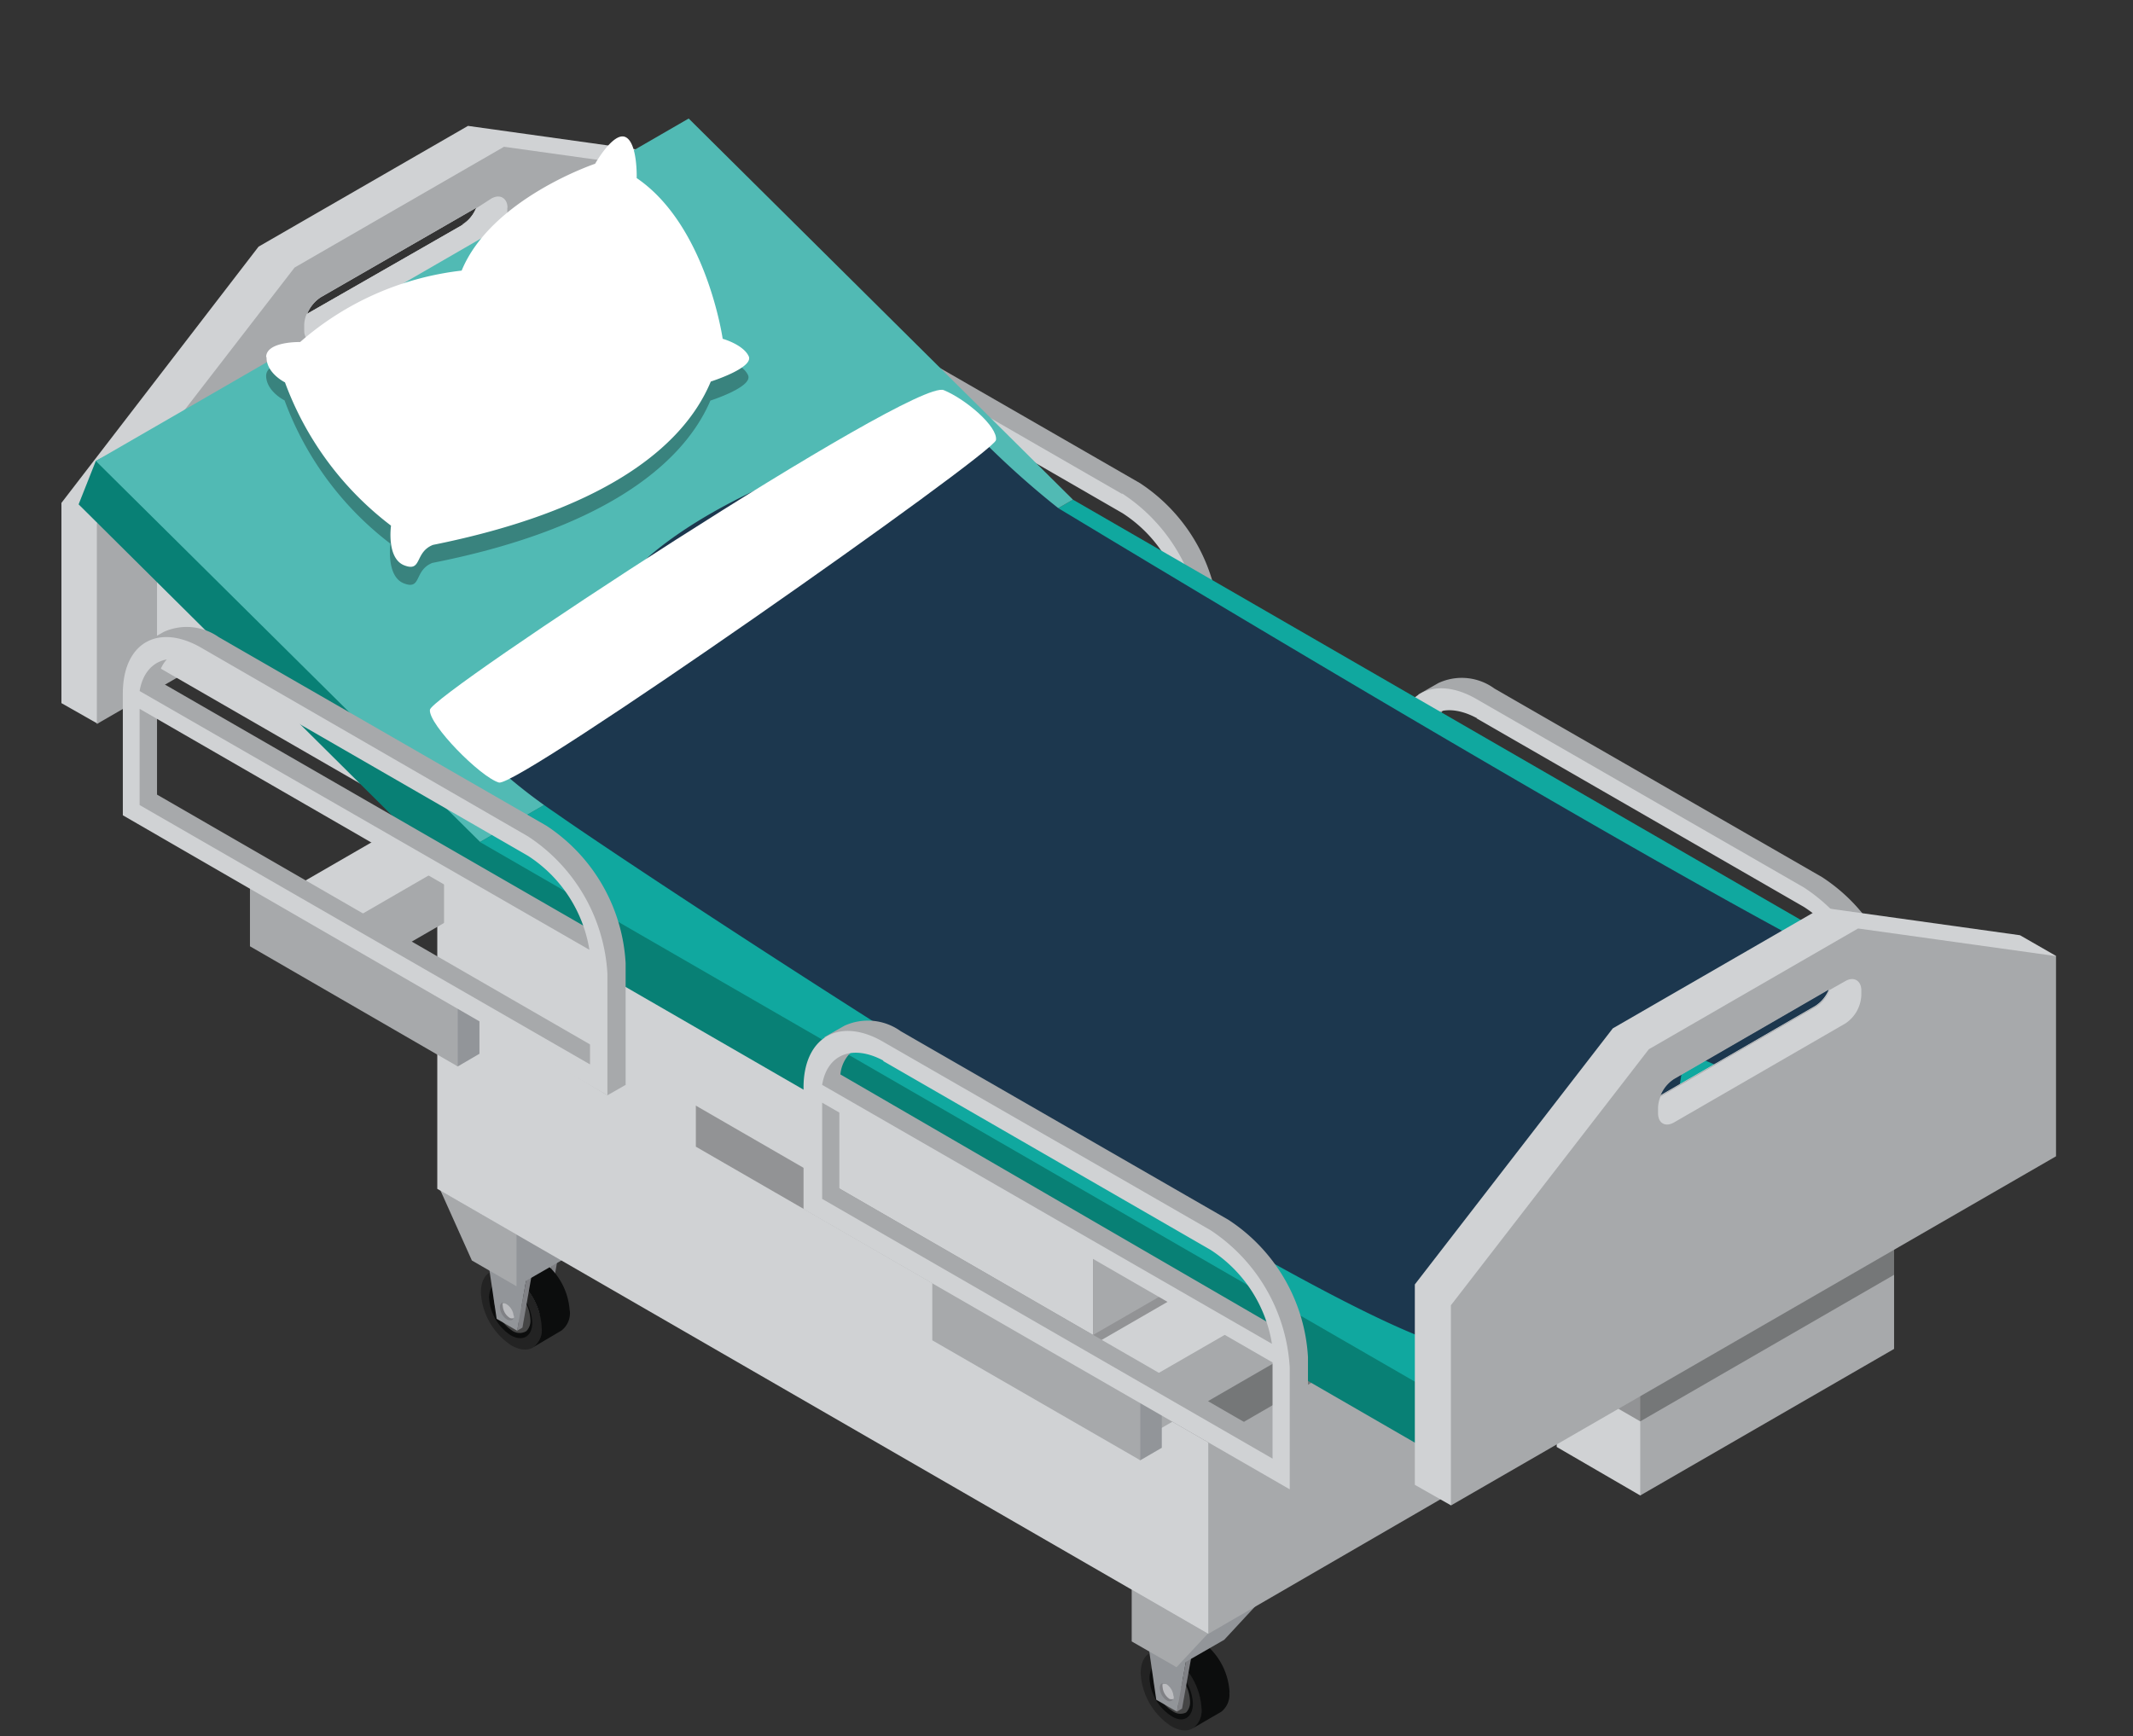 <svg id="Calque_1" data-name="Calque 1" xmlns="http://www.w3.org/2000/svg" xmlns:xlink="http://www.w3.org/1999/xlink" viewBox="0 0 104.19 84.81"><rect x="0" y="0" width="104.19" height="84.81" fill="#333333" stroke="none"/><defs><style>.cls-1{fill:none;}.cls-2{clip-path:url(#clip-path);}.cls-3,.cls-6{fill:#74bce4;}.cls-10,.cls-11,.cls-12,.cls-13,.cls-14,.cls-15,.cls-16,.cls-17,.cls-18,.cls-19,.cls-20,.cls-21,.cls-22,.cls-23,.cls-24,.cls-26,.cls-27,.cls-28,.cls-29,.cls-3,.cls-30,.cls-31,.cls-32,.cls-33,.cls-34,.cls-35,.cls-36,.cls-37,.cls-38,.cls-39,.cls-4,.cls-40,.cls-41,.cls-42,.cls-43,.cls-44,.cls-45,.cls-46,.cls-47,.cls-48,.cls-49,.cls-5,.cls-50,.cls-52,.cls-53,.cls-54,.cls-55,.cls-56,.cls-7,.cls-8,.cls-9{fill-rule:evenodd;}.cls-4{fill:#6ba8d1;}.cls-5{fill:#a4dbf8;}.cls-7{fill:#84bae0;}.cls-8{fill:#e77366;}.cls-9{fill:#e94836;}.cls-10{fill:#f18b80;}.cls-11{fill:#ee7164;}.cls-12{fill:#eb594a;}.cls-13{fill:#74c9e2;}.cls-14{fill:#e94b39;}.cls-15{fill:#ecbb49;}.cls-16{fill:#96d5ee;}.cls-17{fill:#ec6759;}.cls-18{fill:#c03a2b;}.cls-19{fill:#de5849;}.cls-20{fill:#ec6354;}.cls-21{fill:#f5a89e;}.cls-22{fill:#77cae3;}.cls-23{fill:#81cee8;}.cls-24{fill:#b2e0f9;}.cls-25{clip-path:url(#clip-path-2);}.cls-26{fill:#687576;}.cls-27{fill:#cdcccc;}.cls-28{fill:#30383b;}.cls-29{fill:#4f5b5f;}.cls-30{fill:#bdbdbc;}.cls-31{fill:#e7eaeb;}.cls-32{fill:#efb11f;}.cls-33{fill:#fecb0d;}.cls-34{fill:#9d9d9c;}.cls-35{fill:#e52620;}.cls-36{fill:#ac4133;}.cls-37{fill:#4887c7;}.cls-38{fill:#2e7db4;}.cls-39{fill:#c6cdd1;}.cls-40{fill:#2b658d;}.cls-41{fill:#1e8b4b;}.cls-42{fill:#e84c3d;}.cls-43{fill:#b9c1c7;}.cls-44{fill:#35495c;}.cls-45{fill:#425b74;}.cls-46{fill:#2d3e50;}.cls-47{fill:#ebebeb;}.cls-48{fill:#3e576f;}.cls-49{fill:#1e9c52;}.cls-50{fill:#3eaf6b;}.cls-51{clip-path:url(#clip-path-3);}.cls-52,.cls-78{fill:#fff;}.cls-53{fill:#2b81ba;}.cls-54{fill:#5298c7;}.cls-55{fill:#63b0e3;}.cls-56{fill:#43586f;}.cls-57{clip-path:url(#clip-path-4);}.cls-58{fill:#232323;}.cls-59{fill:#0c0d0d;}.cls-60{fill:#0e0f0f;}.cls-61{fill:#454545;}.cls-62{fill:#3b3b3b;}.cls-63{fill:#787979;}.cls-64{fill:#808185;}.cls-65{fill:#929599;}.cls-66{fill:#bcbdc0;}.cls-67{fill:#a7a9ab;}.cls-68{fill:#d0d2d4;}.cls-69{opacity:0.3;}.cls-70{clip-path:url(#clip-path-5);}.cls-71{clip-path:url(#clip-path-6);}.cls-72{clip-path:url(#clip-path-7);}.cls-73{clip-path:url(#clip-path-8);}.cls-74{fill:#088075;}.cls-75{fill:#10a89f;}.cls-76{fill:#51bab4;}.cls-77{clip-path:url(#clip-path-9);}.cls-79{fill:#1c374e;}</style><clipPath id="clip-path"><rect class="cls-1" x="94.06" y="-70.23" width="36.89" height="45.59"/></clipPath><clipPath id="clip-path-2"><rect class="cls-1" x="45.75" y="-69.53" width="48.19" height="40.16"/></clipPath><clipPath id="clip-path-3"><rect class="cls-1" x="186.89" y="-69.74" width="46.11" height="46.11"/></clipPath><clipPath id="clip-path-4"><rect class="cls-1" x="2.96" y="5.79" width="97.46" height="79.01"/></clipPath><clipPath id="clip-path-5"><rect class="cls-1" x="33.99" y="25.09" width="41.75" height="45.38"/></clipPath><clipPath id="clip-path-6"><rect class="cls-1" x="33.99" y="25.09" width="41.76" height="45.38"/></clipPath><clipPath id="clip-path-7"><rect class="cls-1" x="76.04" y="56.29" width="16.48" height="13.15"/></clipPath><clipPath id="clip-path-8"><rect class="cls-1" x="76.04" y="56.29" width="16.48" height="13.15"/></clipPath><clipPath id="clip-path-9"><rect class="cls-1" x="12.99" y="7.61" width="23.57" height="21"/></clipPath></defs><title>picto-lit</title><g class="cls-2"><path class="cls-3" d="M37.21,28.34h9.43l4.5,4.87c2.22,2.39,1.73,5.34-1.71,7.32a16.57,16.57,0,0,1-15,0c-3.43-2-4-4.9-1.78-7.29Z"/><path class="cls-3" d="M34.44,33.35a16.54,16.54,0,0,1,15,0c4.15,2.39,4.15,6.26,0,8.65a16.57,16.57,0,0,1-15,0c-4.14-2.39-4.13-6.26,0-8.65"/><path class="cls-4" d="M34.44,40.54a16.57,16.57,0,0,0,15,0c4.14-2.39,4.14-6.26,0-8.65a16.57,16.57,0,0,0-15,0c-4.14,2.39-4.14,6.26,0,8.65m.9-.51c-3.65-2.11-3.65-5.52,0-7.62a14.53,14.53,0,0,1,13.19,0c3.65,2.1,3.64,5.51,0,7.62a14.6,14.6,0,0,1-13.19,0"/><path class="cls-5" d="M50.52,39.81v1.45a6.49,6.49,0,0,1-1.09.74,14.36,14.36,0,0,1-3.06,1.23V41.77a14,14,0,0,0,3.05-1.23,7,7,0,0,0,1.1-.73"/><rect class="cls-6" x="31.34" y="36.22" width="21.17" height="12.26"/><path class="cls-3" d="M34.44,43.76a16.54,16.54,0,0,1,15,0c4.14,2.39,4.15,6.27,0,8.65a16.57,16.57,0,0,1-15,0c-4.14-2.39-4.13-6.26,0-8.65"/><path class="cls-5" d="M46.37,42.53a12.64,12.64,0,0,1,3.06,1.23,9,9,0,0,1,1.09.74v7.18a9,9,0,0,1-1.09.73,12.25,12.25,0,0,1-3.06,1.23Z"/><path class="cls-4" d="M34.44,41.94a16.57,16.57,0,0,1,15,0c4.13,2.38,4.14,6.26,0,8.65a16.57,16.57,0,0,1-15,0c-4.14-2.39-4.14-6.27,0-8.65m.9.51c-3.65,2.11-3.65,5.52,0,7.62a14.6,14.6,0,0,0,13.19,0c3.65-2.1,3.64-5.51,0-7.62a14.6,14.6,0,0,0-13.19,0"/><path class="cls-7" d="M48.63,41.52a8.41,8.41,0,0,1,.79.42,9.54,9.54,0,0,1,1.1.73v1.48a6.56,6.56,0,0,0-2-1.7,11.08,11.08,0,0,0-2.16-.93Zm1.89,8.33a9,9,0,0,1-1.09.74,12.4,12.4,0,0,1-3.06,1.23V51a10.27,10.27,0,0,0,2.16-.93,6.41,6.41,0,0,0,2-1.69Z"/><path class="cls-8" d="M32.62,46.26H51.23V38.67c-.18,1.22-.07,1.83-2.7,3.35S38,43.55,35.34,42s-2.58-2.21-2.72-3.48Z"/><path class="cls-9" d="M35.34,42.45a14.6,14.6,0,0,1,13.19,0c3.64,2.11,3.65,5.52,0,7.62a14.6,14.6,0,0,1-13.19,0c-3.65-2.1-3.65-5.51,0-7.62"/><path class="cls-10" d="M50.52,40.32v5.94H46.37V43A10.67,10.67,0,0,0,48.53,42a6.81,6.81,0,0,0,2-1.7"/><path class="cls-11" d="M46.37,41.52a11.08,11.08,0,0,1,2.16.93,6.56,6.56,0,0,1,2,1.7v4.23a6.41,6.41,0,0,1-2,1.69,10.27,10.27,0,0,1-2.16.93Z"/><path class="cls-12" d="M35.34,35.06a14.6,14.6,0,0,1,13.19,0c3.64,2.1,3.65,5.52,0,7.62a14.6,14.6,0,0,1-13.19,0c-3.65-2.1-3.65-5.52,0-7.62"/><path class="cls-3" d="M37.19,15.09h9.46V28c0,.7,0,1.13-1.39,1.93a9.6,9.6,0,0,1-6.68,0C37.2,29.13,37.2,28.7,37.2,28h0Z"/><path class="cls-13" d="M35.23,31.48a17,17,0,0,1,13.36,0l1.77,2.44v0a6.62,6.62,0,0,0-1.84-1.51,14.53,14.53,0,0,0-13.19,0A6.5,6.5,0,0,0,33.44,34Zm15.46,2.88h0l0,0h0Zm.11,3.53,0,.09,0-.09M33.18,34.35Z"/><path class="cls-13" d="M51.25,39.13c2.18-2.32,1.57-5.28-1.82-7.24a16.57,16.57,0,0,0-15,0c-3.4,2-4,4.92-1.82,7.24a3.29,3.29,0,0,1,.27-1.59c-.78-1.78,0-3.74,2.45-5.13a14.53,14.53,0,0,1,13.19,0c2.41,1.39,3.23,3.35,2.45,5.13a3.17,3.17,0,0,1,.27,1.59"/><path class="cls-13" d="M38.6,30.27a7.36,7.36,0,0,0,6.67,0c1.84-1.06,1.84-2.78,0-3.84a7.33,7.33,0,0,0-6.67,0c-1.84,1.06-1.84,2.78,0,3.84m.68-.39c-1.47-.85-1.47-2.21,0-3.06a5.85,5.85,0,0,1,5.31,0c1.47.84,1.47,2.21,0,3.06a5.85,5.85,0,0,1-5.31,0"/><path class="cls-5" d="M45.87,29.84a4.73,4.73,0,0,1-.61.39,4.28,4.28,0,0,1-1.3.43V18.79a6.15,6.15,0,0,0,1.67-.63l.24-.15Z"/><path class="cls-14" d="M32.89,37.63a5.63,5.63,0,0,0,2.45,2.48,14.25,14.25,0,0,0,8.38,1.48l.22,0h0l.22,0h0l.21,0h0l.21,0h0l.21,0h0l.21,0h0l.21,0a11.5,11.5,0,0,0,3.3-1.23A5.6,5.6,0,0,0,51,37.63a3.16,3.16,0,0,1,.27,1.59,8,8,0,0,1-1.82,1.41,16.63,16.63,0,0,1-15,0,8,8,0,0,1-1.82-1.41,3.16,3.16,0,0,1,.27-1.59"/><path class="cls-11" d="M50.52,39.81V41a6.54,6.54,0,0,1-2,1.69,10.27,10.27,0,0,1-2.16.93V41.77a12.4,12.4,0,0,0,3.06-1.23,10.33,10.33,0,0,0,1.09-.73"/><path class="cls-5" d="M48.23,34.89l-2.36-5.05a5.56,5.56,0,0,1-.61.39,4.28,4.28,0,0,1-1.3.43h0l.66,3a12.55,12.55,0,0,1,3.61,1.18"/><path class="cls-15" d="M32.86,37.63l0-.08,0,.08"/><path class="cls-15" d="M32.8,37.76a.36.36,0,0,0,0-.09.36.36,0,0,1,0,.09"/><path class="cls-15" d="M51,37.67l0,.09,0-.09"/><path class="cls-11" d="M50.09,38.93l-1.86-4a12.22,12.22,0,0,0-3.62-1.18l1.61,7.38a10.61,10.61,0,0,0,2.33-1,6.84,6.84,0,0,0,1.54-1.17"/><path class="cls-16" d="M46.68,31.58l-.44-1c-.41-.1-.82-.19-1.23-.26a5.26,5.26,0,0,1-1,.3L44,31a13.39,13.39,0,0,1,2.66.61"/><path class="cls-16" d="M45.87,29.85h0v-3a3.52,3.52,0,0,0-.6-.42A5.64,5.64,0,0,0,44,25.89v.63a4.55,4.55,0,0,1,.63.3c1.47.84,1.47,2.21,0,3.06a4.55,4.55,0,0,1-.63.3v.48a4.28,4.28,0,0,0,1.3-.43,5.75,5.75,0,0,0,.61-.38"/><path class="cls-17" d="M50.53,39.89h0l-.44-1a6.84,6.84,0,0,1-1.54,1.17,10.61,10.61,0,0,1-2.33,1l.17.76a12.56,12.56,0,0,0,3.06-1.23,10.16,10.16,0,0,0,1.08-.73"/><path class="cls-18" d="M44.83,44.91a.68.68,0,1,0-.68-.68.68.68,0,0,0,.68.68"/><path class="cls-9" d="M44.9,44.78a.59.59,0,1,0,0-1.17.59.59,0,0,0,0,1.17"/><path class="cls-10" d="M45.35,43.88c-.16-.2-.39-.14-.39.11a.27.27,0,0,0,.26.27c.24,0,.24-.24.13-.38"/><path class="cls-18" d="M42.53,39.69a.92.92,0,1,0-.91-.92.92.92,0,0,0,.91.92"/><path class="cls-9" d="M42.64,39.51a.79.79,0,0,0,0-1.58.79.79,0,0,0,0,1.58"/><path class="cls-10" d="M43.24,38.3c-.21-.28-.53-.19-.53.15a.35.35,0,0,0,.36.35c.32,0,.31-.31.17-.5"/><path class="cls-18" d="M37.5,40.35a.42.42,0,1,0-.41-.41.42.42,0,0,0,.41.41"/><path class="cls-9" d="M37.55,40.27a.36.36,0,1,0-.35-.35.36.36,0,0,0,.35.35"/><path class="cls-10" d="M37.82,39.72c-.09-.12-.24-.08-.24.07a.16.16,0,0,0,.16.16c.15,0,.15-.14.08-.23"/><path class="cls-18" d="M39.16,45.09A1.2,1.2,0,1,0,38,43.89a1.2,1.2,0,0,0,1.19,1.2"/><path class="cls-9" d="M39.3,44.85a1,1,0,1,0-1-1,1,1,0,0,0,1,1"/><path class="cls-10" d="M40.08,43.27c-.27-.36-.69-.24-.69.2a.47.47,0,0,0,.47.46c.42,0,.41-.41.22-.66"/><path class="cls-18" d="M35.45,46.42a.7.7,0,1,0,0-1.4.7.7,0,1,0,0,1.4"/><path class="cls-9" d="M35.53,46.29a.61.61,0,1,0-.6-.61.61.61,0,0,0,.6.61"/><path class="cls-10" d="M36,45.35c-.16-.21-.4-.14-.4.12a.27.27,0,0,0,.27.27c.25,0,.24-.24.13-.39"/><path class="cls-18" d="M44,48.58a.64.64,0,0,0,.65-.64.65.65,0,0,0-1.3,0,.64.64,0,0,0,.65.64"/><path class="cls-9" d="M44,48.46a.56.56,0,1,0-.55-.56.56.56,0,0,0,.55.56"/><path class="cls-10" d="M44.47,47.61c-.15-.2-.38-.14-.38.1a.26.26,0,0,0,.26.25c.23,0,.22-.22.12-.35"/><path class="cls-19" d="M48.11,47.72a.82.82,0,1,0-.82-.82.82.82,0,0,0,.82.82"/><path class="cls-20" d="M48.2,47.56a.7.7,0,1,0,0-1.4.7.7,0,0,0,0,1.4"/><path class="cls-21" d="M48.74,46.48c-.19-.24-.47-.16-.47.13a.32.32,0,0,0,.32.32c.29,0,.28-.28.15-.45"/><path class="cls-19" d="M47.84,39.83a.41.41,0,0,0,0-.82.41.41,0,0,0,0,.82"/><path class="cls-20" d="M47.89,39.75a.36.36,0,1,0-.35-.35.35.35,0,0,0,.35.35"/><path class="cls-21" d="M48.16,39.21c-.09-.13-.24-.09-.24.06a.16.16,0,0,0,.16.16c.15,0,.15-.14.08-.22"/><path class="cls-18" d="M40.5,36.26a.62.62,0,0,0,.62-.62.62.62,0,0,0-1.24,0,.62.62,0,0,0,.62.62"/><path class="cls-9" d="M40.57,36.14A.54.54,0,1,0,40,35.6a.54.54,0,0,0,.54.54"/><path class="cls-10" d="M41,35.32c-.15-.19-.36-.13-.36.1a.24.24,0,0,0,.24.24c.22,0,.21-.21.12-.34"/><path class="cls-3" d="M35.88,15h.72a2,2,0,0,0,.35,1.1H35.88Zm11.38,0H48v1.1H46.91a2,2,0,0,0,.35-1.1"/><path class="cls-3" d="M47.14,14.31c1.38,1.35,1.07,3.11-.93,4.26a9.81,9.81,0,0,1-8.56,0c-2.18-1.26-2.31-2.91-.93-4.26-.37,1-.26,1.85,1.44,2.84a10,10,0,0,0,7.54,0c1.71-1,1.81-1.85,1.44-2.84"/><path class="cls-5" d="M46.83,16.18v2a3.9,3.9,0,0,1-.62.42,8.14,8.14,0,0,1-1.74.7V17.68a5.93,5.93,0,0,0,1.23-.53,4.16,4.16,0,0,0,1.13-1"/><path class="cls-22" d="M47.14,14.31c1.38,1.35,1.07,3.11-.93,4.26a9.81,9.81,0,0,1-8.56,0c-2.18-1.26-2.31-2.91-.93-4.26a1.83,1.83,0,0,0,0,1.22c-.31,1-.21,1.77,1.47,2.74s5.86,1,7.54,0,1.78-1.77,1.47-2.74a1.83,1.83,0,0,0,0-1.22"/><path class="cls-23" d="M46.83,18.15a3.31,3.31,0,0,1-.62.42,8.14,8.14,0,0,1-1.74.7v-.46a6,6,0,0,0,1.23-.54,4,4,0,0,0,1.13-1Z"/><path class="cls-4" d="M37.63,12.54a9.49,9.49,0,0,1,8.59,0c2.37,1.37,2.37,3.59,0,5a9.49,9.49,0,0,1-8.59,0c-2.37-1.37-2.37-3.59,0-5"/><path class="cls-3" d="M37.1,15h9.65c0-.71,0-1.15-1.42-2s-5.4-.82-6.81,0-1.41,1.25-1.42,2"/><path class="cls-5" d="M38.52,13.06a7.5,7.5,0,0,1,6.81,0c1.89,1.08,1.89,2.84,0,3.93a7.52,7.52,0,0,1-6.82,0c-1.89-1.09-1.88-2.85,0-3.93"/><path class="cls-24" d="M38.52,13.06a7.27,7.27,0,0,1,2-.71v5.34a7,7,0,0,1-2-.7,2.1,2.1,0,0,1-.52-.35V13.41a2,2,0,0,1,.52-.35"/></g><g class="cls-25"><path class="cls-26" d="M52.28,28.05a.77.77,0,0,1,0,.15l-.61.35,0,0,0,0,0-.05V28l0-.19,0-.19,0-.18,0-.17.06-.16L52,26.9l.07-.14.09-.14.08-.12.1-.12.1-.1.11-.1.12-.09.12-.07,12.71-7.34-.12.08-.12.08-.11.1-.1.1-.1.12-.09.13-.08.13-.07.14-.07.16-.06.16,0,.17,0,.18,0,.19,0,.19v.54l0,0,0,0-7,4h0l-.1,0-.06,0-.15-.05-.15,0-.15,0h-.56l-.12,0-.13,0-.12,0-.11.05-.11.06-2.44,1.4h0a1.92,1.92,0,0,0-.88,1.41m2.5-1.49h0Zm-.16,0h0Zm-.15,0h0Zm-.15,0Zm-.14,0h0Zm-.15,0Zm-.27,0Zm-.25,0Zm-.12,0Z"/><polygon class="cls-27" points="54.17 28.39 56.61 26.98 56.61 26.99 54.17 28.39 54.17 28.39"/><polygon class="cls-26" points="56.59 29.81 56.61 29.84 56.67 29.94 56.73 30.04 56.8 30.14 56.86 30.24 56.94 30.33 57.01 30.42 57.09 30.51 57.16 30.6 57.24 30.68 57.32 30.76 57.41 30.83 57.49 30.9 57.58 30.97 57.66 31.04 57.75 31.09 57.85 31.15 57.93 31.2 58.02 31.24 58.11 31.28 58.2 31.31 58.28 31.34 58.36 31.36 58.45 31.37 58.52 31.38 58.6 31.39 58.68 31.39 58.75 31.38 58.82 31.37 58.89 31.35 58.96 31.33 59.02 31.3 59.08 31.27 56.65 32.68 56.59 32.71 56.52 32.73 56.46 32.76 56.39 32.77 56.32 32.78 56.25 32.79 56.17 32.79 56.09 32.79 56.01 32.78 55.93 32.76 55.85 32.74 55.76 32.72 55.68 32.68 55.59 32.65 55.5 32.6 55.41 32.55 55.32 32.5 55.23 32.44 55.15 32.38 55.06 32.31 54.98 32.24 54.89 32.16 54.81 32.08 54.73 32 54.65 31.91 54.58 31.83 54.5 31.74 54.43 31.64 54.36 31.55 54.3 31.45 54.24 31.35 54.17 31.25 54.16 31.22 54.1 31.11 54.05 31.01 54 30.91 53.95 30.8 53.91 30.69 53.87 30.59 53.83 30.48 53.8 30.37 53.76 30.26 53.74 30.16 53.71 30.05 53.7 29.94 53.68 29.84 53.67 29.73 53.66 29.63 53.66 29.52 53.66 29.42 53.67 29.32 53.68 29.23 53.7 29.14 53.72 29.05 53.74 28.97 53.77 28.89 53.8 28.82 53.84 28.75 53.87 28.68 53.92 28.62 53.96 28.57 54.01 28.52 54.06 28.47 54.12 28.43 54.17 28.39 56.61 26.99 56.55 27.02 56.49 27.06 56.44 27.11 56.39 27.16 56.35 27.22 56.31 27.28 56.27 27.34 56.23 27.41 56.2 27.48 56.17 27.56 56.15 27.64 56.13 27.73 56.11 27.82 56.1 27.92 56.1 28.02 56.09 28.12 56.1 28.22 56.1 28.33 56.11 28.43 56.13 28.54 56.15 28.64 56.17 28.75 56.2 28.86 56.23 28.97 56.26 29.08 56.3 29.18 56.34 29.29 56.38 29.4 56.43 29.5 56.48 29.61 56.53 29.71 56.59 29.81"/><polygon class="cls-28" points="60.09 27.83 60.09 27.83 59.98 27.64 59.87 27.46 59.75 27.28 59.62 27.1 59.49 26.93 59.36 26.77 59.22 26.61 59.08 26.45 58.94 26.3 58.79 26.16 58.64 26.03 58.48 25.9 58.33 25.77 58.17 25.66 58.01 25.55 57.84 25.45 57.68 25.36 57.52 25.28 57.36 25.22 57.2 25.16 57.05 25.11 56.9 25.07 56.75 25.05 56.6 25.03 56.47 25.02 56.33 25.02 56.19 25.03 56.06 25.05 55.94 25.08 55.82 25.12 55.71 25.17 55.6 25.23 53.16 26.63 53.27 26.58 53.39 26.53 53.51 26.49 53.63 26.46 53.76 26.44 53.9 26.43 54.03 26.42 54.17 26.43 54.32 26.45 54.47 26.48 54.62 26.51 54.77 26.56 54.93 26.62 55.09 26.69 55.25 26.77 55.41 26.86 55.58 26.95 55.73 27.06 55.9 27.18 56.05 27.3 56.2 27.43 56.36 27.57 56.5 27.71 56.65 27.86 56.79 28.02 56.92 28.17 57.06 28.34 57.19 28.51 57.31 28.68 57.44 28.86 57.55 29.04 57.66 29.23 57.71 29.32 57.77 29.42 57.82 29.52 57.87 29.61 57.91 29.71 57.96 29.81 58.01 29.9 58.05 30 58.09 30.1 58.13 30.2 58.17 30.3 58.21 30.39 58.24 30.5 58.28 30.59 58.31 30.69 58.34 30.79 58.37 30.89 58.4 30.99 58.42 31.09 58.45 31.19 58.47 31.29 58.49 31.39 58.51 31.49 58.53 31.59 58.54 31.69 58.56 31.79 58.56 31.88 58.58 31.98 58.58 32.08 58.59 32.17 58.59 32.27 58.59 32.37 58.59 32.55 58.58 32.73 58.56 32.9 58.53 33.07 58.49 33.23 58.45 33.38 58.4 33.52 58.34 33.65 58.28 33.78 58.21 33.89 58.13 34 58.05 34.11 57.96 34.2 57.87 34.28 57.77 34.36 57.66 34.43 60.09 33.02 60.2 32.95 60.3 32.88 60.39 32.79 60.48 32.7 60.56 32.6 60.64 32.49 60.71 32.37 60.78 32.24 60.83 32.11 60.88 31.97 60.93 31.82 60.96 31.66 60.99 31.5 61.01 31.33 61.02 31.15 61.02 30.96 61.02 30.87 61.02 30.77 61.01 30.67 61.01 30.58 61 30.48 60.99 30.38 60.97 30.28 60.96 30.18 60.94 30.09 60.93 29.99 60.9 29.89 60.88 29.79 60.86 29.69 60.83 29.59 60.8 29.49 60.78 29.39 60.74 29.29 60.71 29.19 60.68 29.09 60.64 28.99 60.6 28.89 60.56 28.79 60.52 28.69 60.48 28.6 60.44 28.5 60.39 28.4 60.34 28.3 60.3 28.21 60.25 28.11 60.2 28.02 60.15 27.92 60.09 27.83"/><path class="cls-29" d="M57.66,29.23a6.43,6.43,0,0,0-2.25-2.37,2.24,2.24,0,0,0-2.25-.23h0a2.23,2.23,0,0,0-.93,2.05,7,7,0,0,0,3.18,5.51,1.93,1.93,0,0,0,3.18-1.83,6.46,6.46,0,0,0-.93-3.14m-1,.59a3.63,3.63,0,0,1,.51,1.72,1.23,1.23,0,0,1-.51,1.13,1.21,1.21,0,0,1-1.24-.12,3.61,3.61,0,0,1-1.24-1.3v0a3.57,3.57,0,0,1-.5-1.7,1.23,1.23,0,0,1,.52-1.13h0a1.24,1.24,0,0,1,1.24.12,3.65,3.65,0,0,1,1.24,1.31"/><path class="cls-30" d="M56.67,29.74A3.34,3.34,0,0,0,55.5,28.5a1,1,0,0,0-1.67,1,3.29,3.29,0,0,0,.48,1.61v0a3.44,3.44,0,0,0,1.18,1.24,1.16,1.16,0,0,0,1.17.12,1.19,1.19,0,0,0,.49-1.08,3.41,3.41,0,0,0-.49-1.64"/><path class="cls-26" d="M67.92,37.75l.54-.32a.77.77,0,0,1,0,.15l-.6.35,0,0,0,0v-.11Zm5.56-3.21,7.15-4.13v.06l0,.05,0,0,0,0-6.93,4-.07,0Z"/><polygon class="cls-27" points="70.36 37.73 72.79 36.33 72.79 36.33 70.36 37.73 70.36 37.73"/><polygon class="cls-26" points="72.78 39.16 72.79 39.19 72.86 39.29 72.92 39.39 72.98 39.49 73.05 39.58 73.12 39.68 73.19 39.77 73.27 39.86 73.35 39.94 73.43 40.02 73.51 40.1 73.59 40.18 73.68 40.25 73.76 40.32 73.85 40.38 73.94 40.44 74.03 40.49 74.12 40.54 74.21 40.59 74.3 40.62 74.38 40.66 74.47 40.68 74.55 40.7 74.63 40.72 74.71 40.73 74.79 40.73 74.86 40.73 74.94 40.72 75.01 40.71 75.08 40.7 75.14 40.67 75.2 40.65 75.27 40.61 72.83 42.02 72.77 42.05 72.71 42.08 72.64 42.1 72.58 42.12 72.51 42.13 72.43 42.13 72.36 42.13 72.28 42.13 72.2 42.12 72.12 42.11 72.03 42.09 71.95 42.06 71.86 42.03 71.78 41.99 71.69 41.95 71.6 41.9 71.51 41.84 71.42 41.78 71.33 41.72 71.24 41.65 71.16 41.58 71.08 41.51 71 41.43 70.92 41.35 70.84 41.26 70.76 41.17 70.69 41.08 70.62 40.99 70.55 40.89 70.48 40.79 70.42 40.69 70.36 40.59 70.34 40.56 70.29 40.46 70.23 40.36 70.18 40.25 70.14 40.15 70.09 40.04 70.05 39.93 70.02 39.82 69.98 39.72 69.95 39.61 69.92 39.5 69.9 39.39 69.88 39.29 69.87 39.18 69.86 39.07 69.85 38.97 69.85 38.87 69.85 38.76 69.86 38.67 69.87 38.57 69.88 38.48 69.9 38.4 69.93 38.31 69.95 38.23 69.98 38.16 70.02 38.09 70.06 38.03 70.1 37.97 70.15 37.91 70.2 37.86 70.25 37.81 70.3 37.77 70.36 37.73 72.79 36.33 72.74 36.37 72.68 36.41 72.63 36.45 72.58 36.51 72.53 36.56 72.49 36.62 72.45 36.69 72.42 36.76 72.39 36.83 72.36 36.91 72.33 36.99 72.32 37.08 72.3 37.17 72.29 37.26 72.28 37.36 72.28 37.46 72.28 37.57 72.29 37.67 72.3 37.77 72.31 37.88 72.33 37.99 72.36 38.1 72.38 38.2 72.41 38.31 72.45 38.42 72.48 38.53 72.53 38.64 72.57 38.74 72.62 38.85 72.67 38.95 72.72 39.05 72.78 39.16"/><polygon class="cls-28" points="76.28 37.17 76.28 37.17 76.17 36.98 76.05 36.8 75.93 36.63 75.81 36.45 75.68 36.28 75.54 36.11 75.41 35.95 75.27 35.8 75.12 35.65 74.97 35.51 74.83 35.37 74.67 35.24 74.51 35.12 74.35 35 74.19 34.9 74.03 34.8 73.87 34.71 73.7 34.63 73.55 34.56 73.39 34.5 73.23 34.45 73.08 34.42 72.94 34.39 72.79 34.37 72.65 34.36 72.51 34.37 72.38 34.38 72.25 34.4 72.13 34.43 72.01 34.47 71.89 34.52 71.78 34.58 69.35 35.98 69.46 35.92 69.57 35.87 69.69 35.83 69.82 35.8 69.95 35.78 70.08 35.77 70.22 35.77 70.36 35.78 70.5 35.79 70.65 35.82 70.8 35.86 70.96 35.91 71.11 35.97 71.27 36.03 71.43 36.11 71.6 36.2 71.76 36.3 71.92 36.41 72.08 36.52 72.24 36.65 72.39 36.77 72.54 36.91 72.69 37.06 72.83 37.2 72.97 37.36 73.11 37.52 73.24 37.68 73.37 37.85 73.5 38.03 73.62 38.21 73.73 38.39 73.84 38.58 73.84 38.58 73.9 38.67 73.95 38.76 74 38.86 74.05 38.96 74.1 39.05 74.14 39.15 74.19 39.25 74.23 39.34 74.28 39.44 74.32 39.54 74.36 39.64 74.39 39.74 74.43 39.84 74.46 39.94 74.5 40.04 74.53 40.14 74.56 40.24 74.58 40.34 74.61 40.44 74.63 40.54 74.66 40.64 74.68 40.74 74.7 40.84 74.71 40.94 74.73 41.03 74.74 41.13 74.75 41.23 74.76 41.33 74.77 41.42 74.77 41.52 74.78 41.62 74.78 41.71 74.77 41.9 74.76 42.08 74.74 42.25 74.71 42.41 74.68 42.57 74.63 42.72 74.58 42.86 74.53 42.99 74.46 43.12 74.39 43.24 74.32 43.35 74.23 43.45 74.14 43.54 74.05 43.63 73.95 43.7 73.84 43.77 76.28 42.37 76.38 42.3 76.48 42.22 76.58 42.14 76.67 42.05 76.75 41.94 76.83 41.84 76.9 41.72 76.96 41.59 77.02 41.46 77.07 41.31 77.11 41.16 77.14 41.01 77.17 40.85 77.19 40.67 77.2 40.49 77.21 40.31 77.21 40.21 77.2 40.11 77.2 40.02 77.19 39.92 77.18 39.82 77.17 39.73 77.16 39.63 77.14 39.53 77.13 39.43 77.11 39.33 77.09 39.23 77.07 39.13 77.04 39.03 77.02 38.93 76.99 38.83 76.96 38.73 76.93 38.63 76.9 38.53 76.86 38.43 76.83 38.33 76.79 38.23 76.75 38.14 76.71 38.04 76.67 37.94 76.62 37.84 76.58 37.74 76.53 37.65 76.48 37.55 76.43 37.46 76.38 37.36 76.33 37.27 76.28 37.17"/><path class="cls-29" d="M73.84,38.58A6.52,6.52,0,0,0,71.6,36.2,2.23,2.23,0,0,0,69.35,36h0A2.23,2.23,0,0,0,68.42,38a7,7,0,0,0,3.18,5.51,1.94,1.94,0,0,0,3.18-1.84,6.44,6.44,0,0,0-.94-3.13Zm-1,.58a3.66,3.66,0,0,1,.51,1.73,1.07,1.07,0,0,1-1.75,1,3.56,3.56,0,0,1-1.24-1.31l0,0a3.63,3.63,0,0,1-.49-1.69,1.24,1.24,0,0,1,.51-1.14h0a1.24,1.24,0,0,1,1.24.13,3.61,3.61,0,0,1,1.24,1.3"/><path class="cls-30" d="M72.86,39.09a3.47,3.47,0,0,0-1.18-1.25,1,1,0,0,0-1.66,1,3.42,3.42,0,0,0,.47,1.61l0,0a3.34,3.34,0,0,0,1.17,1.24,1.15,1.15,0,0,0,1.18.12,1.17,1.17,0,0,0,.49-1.08,3.41,3.41,0,0,0-.49-1.63"/><path class="cls-31" d="M51.46,28.53l.82-.48-.82.48Zm5.8-3.35,6.91-4Z"/><path class="cls-26" d="M69,35.37,81.71,28l-.13.08-.11.09-.11.09-.11.11-.09.12-.09.12-.08.14-.07.15-.07.15-.06.16-.05.18,0,.18,0,.19,0,.2,0,.21v.21l-7.15,4.13-.09,0-.16,0-.15,0-.14,0-.15,0h-.41l-.13,0-.12,0-.12,0-.12.05-.11.06L69.35,36h0a2,2,0,0,0-.89,1.46l-.54.31v-.21l0-.21,0-.2,0-.19,0-.18,0-.18.06-.16.07-.16.07-.14.08-.14.09-.12.1-.12.1-.11.11-.1.12-.08Z"/><polygon class="cls-31" points="76.7 42.82 89.41 35.48 89.41 35.55 89.39 35.59 89.37 35.63 89.33 35.66 76.62 43 76.66 42.97 76.68 42.93 76.7 42.88 76.7 42.82"/><path class="cls-31" d="M67.65,37.91l.81-.48Zm5.83-3.37,6.88-4Z"/><path class="cls-31" d="M71.77,24.6l12.71-7.34,0,.08,0,.08,0,.08,0,.08,0,.08,0,.08,0,.08,0,.09,0,.08,0,.09,0,.09,0,.08,0,.09,0,.09,0,.08,0,.09,1.4,6.6A1.11,1.11,0,0,0,87,26l1.43.84c.82.47,1,.81,1,1.05v7.61L76.7,42.82V35.2c0-.26,0-.5-.63-.86l-1.75-1a1.13,1.13,0,0,1-.56-.78l-1.4-6.6,0-.09,0-.09,0-.08,0-.09,0-.09,0-.09,0-.08,0-.09,0-.08,0-.08L72,25l0-.09,0-.08,0-.08-.05-.07Z"/><polygon class="cls-32" points="87.31 34.15 87.06 34 86.99 33.95 86.93 33.89 86.88 33.82 86.83 33.74 86.8 33.65 86.77 33.55 86.75 33.44 86.75 33.31 86.75 33.18 86.77 33.05 86.8 32.92 86.83 32.78 86.88 32.65 86.93 32.52 86.99 32.39 87.06 32.26 87.14 32.14 87.22 32.02 87.3 31.91 87.4 31.8 87.5 31.7 87.6 31.62 87.7 31.54 87.81 31.47 87.92 31.41 88.03 31.37 88.13 31.34 88.23 31.32 88.32 31.32 88.41 31.33 88.49 31.36 88.57 31.39 88.82 31.54 88.74 31.5 88.66 31.48 88.57 31.47 88.48 31.47 88.38 31.49 88.28 31.51 88.17 31.56 88.06 31.61 87.96 31.68 87.85 31.76 87.75 31.85 87.65 31.95 87.56 32.05 87.47 32.17 87.39 32.28 87.31 32.41 87.24 32.53 87.18 32.66 87.13 32.8 87.08 32.93 87.05 33.06 87.02 33.2 87 33.33 87 33.46 87 33.58 87.02 33.69 87.05 33.8 87.08 33.89 87.13 33.97 87.18 34.04 87.24 34.1 87.31 34.15"/><path class="cls-33" d="M88.06,34.07c-.58.34-1.06.06-1.06-.61a2.38,2.38,0,0,1,1.06-1.85c.59-.34,1.07-.06,1.07.62a2.35,2.35,0,0,1-1.07,1.84"/><polygon class="cls-31" points="90.64 36.06 90.64 34.02 76.76 42.03 76.76 44.08 90.64 36.06"/><path class="cls-34" d="M84.66,32.14v2.93a.13.13,0,0,1-.06.1l-.69.4v-3l.69-.4h.06"/><polygon class="cls-34" points="82.69 36.27 82.7 33.24 83.44 32.81 83.44 35.84 82.69 36.27"/><polygon class="cls-34" points="82.23 33.51 82.23 36.54 81.48 36.97 81.48 33.94 82.23 33.51"/><polygon class="cls-34" points="85.12 34.87 85.12 31.84 85.87 31.41 85.87 34.44 85.12 34.87"/><polygon class="cls-34" points="80.32 37.64 80.32 34.61 81.07 34.18 81.07 37.21 80.32 37.64"/><polygon class="cls-26" points="81.07 34.18 80.32 34.61 80.32 36.78 81.07 37.21 81.07 34.18"/><polygon class="cls-26" points="82.23 33.51 81.48 33.94 81.48 36.11 82.23 36.54 82.23 33.51"/><polygon class="cls-26" points="83.44 32.81 82.69 33.24 82.69 35.41 83.44 35.84 83.44 32.81"/><polygon class="cls-26" points="84.66 32.11 83.91 32.54 83.91 34.71 84.66 35.14 84.66 32.11"/><polygon class="cls-26" points="85.87 31.41 85.12 31.84 85.12 34.01 85.87 34.44 85.87 31.41"/><path class="cls-30" d="M83.49,16.31l.07,0,.07,0,.06.05.07,0,.07.06.06.05.07.06.06.06.06.06.06.06.06.07.06.06.06.08.05.07.06.07,0,.07L71.77,24.6l0-.07-.06-.08,0-.07-.06-.07-.06-.06-.06-.07-.06-.07-.06-.06L71.25,24l-.07,0-.06-.06a.18.18,0,0,1-.07-.05l-.06,0-.07-.05-.07,0-.07,0L50,11.66a.21.21,0,0,0-.1,0l.05,0,12.6-7.27,0,0h.1l0,0Z"/><polygon class="cls-35" points="49.4 23.36 49.82 23.6 49.82 25.01 49.4 24.77 49.4 23.36"/><polygon class="cls-36" points="49.97 23.51 49.82 23.6 49.82 25.01 49.97 24.92 49.97 23.51"/><polygon class="cls-36" points="49.97 23.51 49.74 23.38 49.74 23.16 49.4 23.36 49.82 23.6 49.97 23.51"/><path class="cls-34" d="M49.74,11.82c0-.18.12-.25.27-.16l20.77,12a3.18,3.18,0,0,1,1,1h0l0,.08.05.07,0,.08,0,.08L72,25l0,.06v0l0,.06,0,.08,0,.05v0l0,.08,0,.08h0v0l0,.07,0,.09,0,.07h0v0l0,.06v.09l1.41,6.6a1.13,1.13,0,0,0,.56.78l1.75,1,0,0c.52.31.59.53.6.75h0v7.62c0,.18-.12.25-.27.16l-.88-.51a.61.61,0,0,1-.27-.47,7.63,7.63,0,0,0-1.08-3.63v0a7.55,7.55,0,0,0-2.59-2.72,2.24,2.24,0,0,0-3.68,2.12c0,.17-.12.24-.27.16l-8.29-4.82a.58.58,0,0,1-.27-.47v0A7.57,7.57,0,0,0,58,29a7.68,7.68,0,0,0-2.6-2.73,2.24,2.24,0,0,0-3.68,2.09c0,.18-.12.24-.27.16h0l-.08-.05a3.33,3.33,0,0,1-1.16-1.22,3.29,3.29,0,0,1-.48-1.61Z"/><polygon class="cls-32" points="77.86 39.58 77.61 39.44 77.54 39.39 77.48 39.33 77.43 39.26 77.38 39.18 77.34 39.09 77.32 38.98 77.3 38.87 77.3 38.75 77.3 38.62 77.32 38.49 77.34 38.35 77.38 38.22 77.43 38.09 77.48 37.95 77.54 37.83 77.61 37.7 77.68 37.58 77.77 37.46 77.86 37.34 77.95 37.24 78.04 37.14 78.15 37.05 78.25 36.97 78.36 36.9 78.47 36.85 78.58 36.8 78.68 36.78 78.77 36.76 78.87 36.76 78.96 36.77 79.04 36.79 79.11 36.83 79.37 36.97 79.29 36.94 79.21 36.92 79.12 36.9 79.03 36.91 78.93 36.92 78.83 36.95 78.72 36.99 78.61 37.05 78.5 37.12 78.4 37.2 78.3 37.29 78.2 37.39 78.11 37.49 78.02 37.6 77.94 37.72 77.86 37.84 77.79 37.97 77.73 38.1 77.68 38.23 77.63 38.37 77.6 38.5 77.57 38.63 77.55 38.77 77.55 38.89 77.55 39.02 77.57 39.13 77.6 39.23 77.63 39.33 77.68 39.41 77.73 39.48 77.79 39.53 77.86 39.58"/><path class="cls-33" d="M78.61,39.51c-.58.34-1.06.06-1.06-.62a2.36,2.36,0,0,1,1.06-1.84c.59-.34,1.07-.07,1.07.61a2.36,2.36,0,0,1-1.07,1.85"/><polygon class="cls-34" points="76.76 42.03 74.88 40.94 74.88 42.99 76.76 44.08 76.76 42.03"/><polygon class="cls-30" points="90.64 34.02 89.41 33.31 89.41 33.98 76.7 41.32 75.46 40.61 74.88 40.94 76.76 42.03 90.64 34.02"/><polygon class="cls-37" points="73.2 25.36 84.04 19.1 85.45 25.69 74.61 31.95 73.2 25.36"/><polygon class="cls-38" points="74.22 30.16 79.69 27.07 80.71 25.23 83.55 23.63 85.09 24.01 85.45 25.69 74.61 31.95 74.22 30.16"/><polygon class="cls-39" points="87.92 20.68 87.41 20.38 85.8 21.32 86.31 21.61 87.92 20.68"/><polygon class="cls-34" points="86.31 21.61 85.8 21.32 85.8 22.35 86.28 24.62 86.31 24.64 86.31 21.61"/><polygon class="cls-31" points="87.92 23.71 87.92 20.68 86.31 21.61 86.31 24.64 87.92 23.71"/><path class="cls-40" d="M65.36,22.29,70.06,25a1.71,1.71,0,0,1,.58.56,2.21,2.21,0,0,1,.34.77l1.25,5.86c0,.2,0,.32-.19.28a.11.11,0,0,1-.07,0h0l-6.61-3.81a.62.62,0,0,1-.28-.48V22.45c0-.18.13-.25.28-.16"/><polygon class="cls-26" points="66.96 30.68 64.91 29.5 64.68 29.64 66.72 30.82 66.96 30.68"/><polygon class="cls-29" points="66.72 30.82 64.68 29.63 64.68 30.14 66.72 31.32 66.72 30.82"/><polygon class="cls-26" points="66.96 31.19 66.96 30.68 66.72 30.82 66.72 31.32 66.96 31.19"/><polygon class="cls-30" points="72.27 29.72 71.76 29.42 70.14 30.35 70.66 30.65 72.27 29.72"/><polygon class="cls-34" points="70.66 30.65 70.14 30.35 70.14 33.38 70.66 33.68 70.66 30.65"/><polygon class="cls-31" points="72.27 32.75 72.27 29.72 70.66 30.65 70.66 33.68 72.27 32.75"/><polygon class="cls-39" points="73.09 31.51 72.57 31.21 72.27 31.39 72.27 31.99 73.09 31.51"/><polygon class="cls-31" points="73.09 32.28 73.09 31.51 72.27 31.99 72.27 32.75 73.09 32.28"/><polygon class="cls-41" points="56.25 17.29 53.93 15.96 53.93 18.5 51.72 17.23 51.72 19.91 53.93 21.18 53.93 23.73 56.25 25.07 56.25 22.52 58.46 23.79 58.46 21.12 56.25 19.84 56.25 17.29"/><path class="cls-18" d="M76.23,16.54a1.47,1.47,0,0,0-2.93,0V18.1a.77.77,0,0,0,.42.56,2.29,2.29,0,0,0,2.07,0,.76.76,0,0,0,.43-.56Z"/><path class="cls-42" d="M73.3,16.54h0v0Zm2.93,0a1.4,1.4,0,0,0-1.3-1.3,1.16,1.16,0,0,0-1.26,1.25c0,1,0,1.09,0,2.13l0,0a2.29,2.29,0,0,0,2.07,0,.76.76,0,0,0,.43-.56Z"/><path class="cls-11" d="M76,18.55a1,1,0,0,1-.15.11,1.76,1.76,0,0,1-.42.17v-2A1.51,1.51,0,0,0,75,16c-.09-.14-.06-.25,0-.3a.56.56,0,0,1,.59.09,1.25,1.25,0,0,1,.3.82Z"/><polygon class="cls-31" points="-13.82 21.69 -13.81 19.42 6.42 7.75 6.41 10.02 -13.82 21.69"/><polygon class="cls-34" points="-4.9 1.66 5.64 7.75 4.65 8.31 -4.9 2.8 -4.9 1.66"/><polygon class="cls-43" points="-13.83 18.97 -23.38 13.45 -4.9 2.8 4.65 8.31 -13.83 18.97"/><path class="cls-39" d="M-13.82,19.42l-11.33-6.55L-4.91,1.21,6.42,7.75Zm0-.45L5.64,7.75-4.9,1.66-24.37,12.88Z"/><polygon class="cls-39" points="-13.82 24.41 -25.15 17.86 -24.76 17.64 -13.83 23.95 6.03 12.51 6.42 12.74 -13.82 24.41"/><polygon class="cls-37" points="-13.82 23.95 -13.81 21.69 6.04 10.24 6.03 12.51 -13.82 23.95"/><polygon class="cls-31" points="-13.82 25.25 -13.81 24.41 6.42 12.74 6.41 13.58 -13.82 25.25"/><polygon class="cls-39" points="-13.82 27.97 -25.15 21.43 -24.76 21.2 -13.83 27.52 6.03 16.07 6.42 16.3 -13.82 27.97"/><polygon class="cls-37" points="-13.82 27.52 -13.81 25.25 6.04 13.8 6.03 16.07 -13.82 27.52"/><polygon class="cls-31" points="-13.82 28.81 -13.81 27.97 6.42 16.3 6.41 17.14 -13.82 28.81"/><polygon class="cls-39" points="-13.82 31.53 -25.15 24.98 -24.76 24.76 -13.83 31.07 6.03 19.63 6.42 19.86 -13.82 31.53"/><polygon class="cls-37" points="-13.82 31.08 -13.81 28.81 6.04 17.36 6.03 19.63 -13.82 31.08"/><polygon class="cls-31" points="-13.82 32.37 -13.81 31.53 6.42 19.86 6.41 20.7 -13.82 32.37"/><polygon class="cls-37" points="-13.82 36.81 -13.81 32.37 6.04 20.92 6.03 25.36 -13.82 36.81"/><polygon class="cls-44" points="-13.82 38.41 -25.15 31.87 -24.76 31.64 -13.83 37.96 6.03 26.52 6.42 26.75 -13.82 38.41"/><polygon class="cls-37" points="-13.82 37.96 -13.81 35.7 6.04 24.25 6.03 26.52 -13.82 37.96"/><polygon class="cls-31" points="8.71 24.16 8.7 23.32 1.47 19.16 1.47 19.99 8.71 24.16"/><polygon class="cls-45" points="-13.82 39.4 -13.81 38.41 6.42 26.75 6.41 27.73 -9.99 37.19 -13.82 39.4"/><polygon class="cls-43" points="-2.64 28.95 7.59 23.04 1.48 19.5 -8.73 25.43 -2.64 28.95"/><polygon class="cls-39" points="-2.25 33.19 9.09 26.64 8.7 26.42 -2.24 32.74 -9.47 28.57 -9.48 28.6 -9.48 29.03 -2.25 33.19"/><polygon class="cls-39" points="-2.25 29.63 9.09 23.08 8.7 22.86 -2.24 29.18 -9.47 25.01 -9.48 25.01 -9.48 25.46 -2.25 29.63"/><polygon class="cls-39" points="8.69 23.31 8.7 22.86 1.6 18.77 1.2 19 8.69 23.31"/><polygon class="cls-46" points="-11.07 37.81 -3.17 42.36 -2.99 42.45 -2.78 42.51 -2.56 42.55 -2.34 42.56 -2.11 42.55 -1.89 42.51 -1.69 42.45 -1.5 42.36 11.65 34.99 11.8 34.88 11.91 34.77 11.98 34.64 12 34.51 12 34 11.98 34.13 11.91 34.26 11.8 34.38 11.65 34.48 -1.5 41.85 -1.69 41.94 -1.89 42 -2.11 42.04 -2.34 42.05 -2.56 42.04 -2.78 42 -2.99 41.94 -3.17 41.85 -11.07 37.3 -11.07 37.81"/><path class="cls-44" d="M-1.5,41.85l13.15-7.37a.5.5,0,0,0,0-1L3.58,28.86-11.07,37.3l7.9,4.55a1.85,1.85,0,0,0,1.67,0"/><polygon class="cls-46" points="-9.99 36.69 -3.36 40.52 -3.17 40.6 -2.97 40.67 -2.75 40.7 -2.52 40.72 -2.29 40.7 -2.08 40.67 -1.87 40.6 -1.68 40.52 9.4 34.34 9.55 34.23 9.66 34.12 9.72 33.99 9.74 33.86 9.74 33.35 9.72 33.48 9.66 33.61 9.55 33.73 9.4 33.84 -1.68 40.01 -1.87 40.1 -2.08 40.16 -2.29 40.2 -2.52 40.21 -2.75 40.2 -2.97 40.16 -3.17 40.1 -3.36 40.01 -9.96 36.2 -9.99 36.21 -9.99 36.69"/><path class="cls-44" d="M-1.68,40,9.4,33.84a.51.51,0,0,0,0-1L2.2,28.71-10.36,36l7,4a1.91,1.91,0,0,0,1.68,0"/><polygon class="cls-34" points="1.23 36.07 0.14 35.44 0.14 29.48 1.23 30.11 1.23 36.07"/><polygon class="cls-47" points="1.23 30.11 2.28 29.5 2.28 35.46 1.23 36.07 1.23 30.11"/><polygon class="cls-34" points="6.36 33.1 5.27 32.47 5.27 26.5 6.36 27.13 6.36 33.1"/><polygon class="cls-47" points="6.36 27.13 7.41 26.52 7.41 32.49 6.36 33.1 6.36 27.13"/><polygon class="cls-39" points="-2.26 27.71 9.08 21.16 8.01 20.54 -3.33 27.09 -2.26 27.71"/><polygon class="cls-48" points="-2.24 32.74 8.7 26.42 8.69 24.15 -2.25 30.47 -2.24 32.74"/><polygon class="cls-47" points="-2.24 34.03 9.09 27.49 9.09 26.64 -2.25 33.19 -2.24 34.03"/><polygon class="cls-34" points="-2.24 30.47 9.09 23.93 9.09 23.08 -2.25 29.63 -2.24 30.47"/><polygon class="cls-47" points="-2.25 33.61 9.09 27.07 9.08 21.16 -2.26 27.7 -2.25 33.61"/><polygon class="cls-41" points="1.15 30.23 1.03 30.16 0.82 30.28 0.94 30.35 1.15 30.23"/><polygon class="cls-41" points="0.94 30.35 0.82 30.28 0.82 30.71 0.94 30.78 0.94 30.35"/><polygon class="cls-41" points="0.94 30.78 0.82 30.71 0.42 30.94 0.54 31.01 0.94 30.78"/><polygon class="cls-41" points="0.54 30.58 0.42 30.51 0.2 30.64 0.33 30.71 0.54 30.58"/><polygon class="cls-41" points="0.33 30.71 0.2 30.64 0.2 31.77 0.33 31.84 0.33 30.71"/><polygon class="cls-41" points="0.94 31 0.82 30.93 0.82 31.41 0.94 31.48 0.94 31"/><polygon class="cls-41" points="2.13 29.8 2.01 29.73 1.94 29.7 1.86 29.7 1.77 29.72 1.67 29.77 1.56 29.83 1.47 29.92 1.39 30.02 1.32 30.13 1.26 30.25 1.21 30.37 1.19 30.5 1.18 30.64 1.19 30.76 1.21 30.86 1.26 30.94 1.31 30.99 1.44 31.06 1.38 31.01 1.34 30.93 1.31 30.83 1.3 30.71 1.31 30.58 1.34 30.45 1.38 30.32 1.44 30.2 1.51 30.09 1.59 29.99 1.69 29.91 1.79 29.84 1.89 29.79 1.98 29.77 2.06 29.77 2.13 29.8"/><polygon class="cls-41" points="1.97 30.04 1.85 29.96 1.89 30 1.91 30.05 1.92 30.12 1.93 30.2 1.92 30.29 1.91 30.38 1.89 30.46 1.86 30.53 1.82 30.6 1.77 30.66 1.72 30.71 1.67 30.75 1.61 30.77 1.56 30.78 1.51 30.77 1.47 30.75 1.59 30.82 1.63 30.84 1.68 30.85 1.73 30.84 1.79 30.82 1.84 30.78 1.9 30.73 1.94 30.67 1.98 30.6 2.01 30.53 2.03 30.45 2.04 30.36 2.05 30.27 2.04 30.19 2.03 30.13 2.01 30.07 1.97 30.04"/><polygon class="cls-41" points="3.07 29.23 2.95 29.16 2.9 29.14 2.84 29.13 2.78 29.14 2.71 29.17 2.64 29.21 2.56 29.26 2.49 29.32 2.42 29.39 2.37 29.45 2.32 29.53 2.29 29.61 2.27 29.68 2.26 29.76 2.27 29.84 2.29 29.89 2.32 29.92 2.44 29.99 2.41 29.96 2.39 29.91 2.38 29.83 2.39 29.75 2.41 29.68 2.44 29.6 2.49 29.53 2.54 29.45 2.61 29.39 2.68 29.33 2.76 29.28 2.83 29.24 2.91 29.21 2.97 29.2 3.02 29.21 3.07 29.23"/><polygon class="cls-41" points="2.95 29.95 2.83 29.88 2.84 29.9 2.84 29.93 2.84 29.96 2.83 30 2.81 30.03 2.79 30.07 2.77 30.1 2.73 30.13 2.7 30.16 2.66 30.18 2.61 30.21 2.57 30.22 2.54 30.23 2.5 30.22 2.48 30.21 2.6 30.28 2.63 30.3 2.66 30.3 2.7 30.29 2.74 30.28 2.78 30.25 2.82 30.23 2.85 30.2 2.89 30.17 2.91 30.14 2.94 30.1 2.95 30.07 2.96 30.03 2.96 30 2.96 29.97 2.95 29.95"/><polygon class="cls-41" points="2.56 30.17 2.44 30.1 2.23 30.22 2.35 30.29 2.56 30.17"/><polygon class="cls-41" points="2.35 30.29 2.23 30.22 2.23 30.31 2.26 30.37 2.29 30.42 2.34 30.45 2.46 30.52 2.42 30.49 2.38 30.44 2.36 30.38 2.35 30.29"/><polygon class="cls-41" points="3.1 29.69 2.97 29.62 2.94 29.61 2.88 29.6 2.83 29.61 2.77 29.63 2.7 29.64 2.64 29.66 2.59 29.67 2.55 29.68 2.51 29.68 2.49 29.67 2.61 29.75 2.64 29.75 2.67 29.75 2.71 29.74 2.76 29.73 2.82 29.71 2.89 29.69 2.95 29.68 3.01 29.67 3.05 29.68 3.1 29.69"/><polygon class="cls-41" points="2.9 29.46 2.78 29.39 2.79 29.4 2.81 29.43 2.81 29.47 2.94 29.54 2.93 29.5 2.92 29.47 2.9 29.46"/><polygon class="cls-41" points="3.26 29.01 3.14 28.94 3.14 30.07 3.26 30.14 3.26 29.01"/><polygon class="cls-41" points="3.94 28.71 3.82 28.64 3.77 28.63 3.71 28.64 3.64 28.66 3.56 28.7 3.14 28.94 3.26 29.01 3.69 28.77 3.76 28.73 3.83 28.71 3.89 28.7 3.94 28.71"/><polygon class="cls-41" points="3.81 28.96 3.69 28.89 3.7 28.91 3.71 28.94 3.71 28.98 3.71 29.02 3.7 29.06 3.68 29.1 3.66 29.13 3.64 29.16 3.61 29.19 3.58 29.21 3.54 29.24 3.35 29.35 3.48 29.42 3.67 29.31 3.7 29.29 3.73 29.26 3.76 29.24 3.79 29.2 3.81 29.17 3.82 29.13 3.83 29.09 3.84 29.05 3.83 29.01 3.82 28.98 3.81 28.96"/><polygon class="cls-41" points="4.47 28.32 4.35 28.25 4.35 28.46 4.47 28.53 4.47 28.32"/><polygon class="cls-41" points="4.15 28.5 4.03 28.43 4.03 29.56 4.15 29.63 4.15 28.5"/><polygon class="cls-41" points="5.28 27.85 5.15 27.78 4.35 28.25 4.47 28.32 5.28 27.85"/><polygon class="cls-41" points="4.37 28.38 4.25 28.31 4.03 28.43 4.15 28.5 4.37 28.38"/><polygon class="cls-41" points="4.76 28.36 4.64 28.29 4.64 29.21 4.76 29.28 4.76 28.36"/><polygon class="cls-41" points="5.74 27.58 5.62 27.51 5.4 27.64 5.52 27.71 5.74 27.58"/><polygon class="cls-41" points="5.52 27.71 5.4 27.64 5.02 28.99 5.15 29.06 5.52 27.71"/><polygon class="cls-41" points="5.81 28.42 5.69 28.35 5.76 28.56 5.89 28.63 5.81 28.42"/><polygon class="cls-41" points="5.76 28.27 5.64 28.2 5.38 28.35 5.5 28.42 5.76 28.27"/><polygon class="cls-41" points="5.63 27.93 5.51 27.86 5.64 28.2 5.76 28.27 5.63 27.93"/><polygon class="cls-41" points="6.88 27.84 6.76 27.77 6.29 28.05 6.41 28.12 6.88 27.84"/><polygon class="cls-41" points="6.41 27.2 6.29 27.13 6.07 27.25 6.19 27.32 6.41 27.2"/><polygon class="cls-41" points="6.19 27.32 6.07 27.25 6.07 28.38 6.19 28.45 6.19 27.32"/><path class="cls-49" d="M1.15,30.23l-.21.12v.43L.54,31v-.43l-.21.13v1.13l.21-.12v-.49L.94,31v.49l.21-.12Zm.64-.39a1,1,0,0,0-.49.87c0,.35.2.47.49.31a1,1,0,0,0,.48-.87c0-.35-.21-.47-.48-.31m0,.2c.15-.09.26,0,.26.23a.61.61,0,0,1-.26.55c-.17.09-.27,0-.27-.24A.6.6,0,0,1,1.79,30m1.35-.62c0-.25-.18-.26-.38-.14a.7.7,0,0,0-.38.55c0,.23.16.19.32.15S3,29.91,3,30a.33.33,0,0,1-.19.25c-.12.07-.21.07-.22-.08l-.21.12c0,.26.16.31.42.16a.73.73,0,0,0,.4-.6c0-.19-.11-.2-.28-.16s-.3.1-.3,0a.27.27,0,0,1,.16-.22c.11-.06.18-.05.18.06ZM3.26,29v1.13L3.48,30v-.41l.22-.12a.69.69,0,0,0,.35-.57c0-.25-.16-.27-.36-.15Zm.22.08L3.67,29c.09-.05.17-.05.17.07a.32.32,0,0,1-.17.26l-.19.11Zm.89-.71-.22.12v1.13l.22-.12Zm.91-.53-.81.47v.21l.29-.17v.92L5,29.15v-.92l.3-.17Zm.46-.27.37.92-.22.13-.08-.21-.37.21-.07.3-.22.13.37-1.35Zm0,.69-.13-.34-.13.49Zm1.12-.43-.47.28V27.2l-.22.12v1.13l.69-.4Z"/><path class="cls-41" d="M3.14,28.34,3,28.25H3v0H3v-.76l.16.09v.78h0Zm.73-2.11-.16-.09.66-.38h0l.16.1h0ZM3,26.58,2.3,27h0v0h0v0h0v.74h0l.16.1h0v-.74h0v0h0v0h0l.66-.38v-.78h0v0h0v0h0l.63-.36h0l-.16-.09h0L3,25.7H3v0H3v0H3Z"/><path class="cls-49" d="M3.81,28l-.63.36s-.06,0-.06,0v-.76l-.66.38s-.07,0-.07,0v-.71a.14.14,0,0,1,.07-.12l.66-.38v-.76a.16.16,0,0,1,.06-.12l.63-.36s.06,0,.06,0v.76l.66-.38s.07,0,.07,0v.72a.17.17,0,0,1-.07.12l-.66.37v.77a.15.15,0,0,1-.06.11"/><path class="cls-50" d="M3.81,28l-.63.36s-.06,0-.06,0v-.76l-.66.38s-.07,0-.07,0v-.71a.14.14,0,0,1,.07-.12l.66-.38v-.76a.16.16,0,0,1,.06-.12l.63-.36s.06,0,.06,0v.76l.66-.38s.07,0,.07,0v.72a.17.17,0,0,1-.07.12l-.66.37v.77a.15.15,0,0,1-.06.11"/><path class="cls-49" d="M3.79,28a.13.13,0,0,0,.06-.09v-.78l.67-.39a.11.11,0,0,0,.06-.09v-.72s0,0,0,0l-.7.41v-.81s0,0,0,0l-.62.37a.11.11,0,0,0-.06.09v.77l-.67.39a.12.12,0,0,0-.05.1v.71s0,0,0,0l.69-.4v.8s0,0,0,0Z"/><polygon class="cls-45" points="-2.45 40.71 -2.29 40.7 -2.07 40.67 -1.87 40.6 -1.69 40.52 9.4 34.34 9.55 34.23 9.66 34.12 9.72 33.99 9.74 33.86 9.74 33.35 9.72 33.48 9.66 33.61 9.55 33.73 9.4 33.84 -1.69 40.01 -1.87 40.1 -2.07 40.16 -2.29 40.2 -2.45 40.2 -2.45 40.71"/><polygon class="cls-45" points="-2.67 42.53 -2.56 42.55 -2.34 42.56 -2.11 42.55 -1.89 42.51 -1.68 42.45 -1.5 42.36 11.65 34.99 11.8 34.88 11.91 34.77 11.98 34.64 12 34.51 12 34 11.98 34.13 11.91 34.26 11.8 34.38 11.65 34.48 -1.5 41.85 -1.68 41.94 -1.89 42 -2.11 42.04 -2.34 42.05 -2.56 42.04 -2.67 42.02 -2.67 42.53"/></g><g class="cls-51"><path class="cls-31" d="M56.24,51.19a19.5,19.5,0,1,0-19.49-19.5,19.49,19.49,0,0,0,19.49,19.5"/><path class="cls-31" d="M56.24,50.57A18.88,18.88,0,1,0,37.36,31.69,18.88,18.88,0,0,0,56.24,50.57"/><path class="cls-31" d="M58.37,46.91A16.22,16.22,0,1,0,42.15,30.69,16.22,16.22,0,0,0,58.37,46.91"/><path class="cls-52" d="M70.75,22c-3.65-4.8-9-4.21-10.47.29a8.28,8.28,0,0,1,10.57,1.36,9.93,9.93,0,0,1,1.79,2.61A10,10,0,0,0,70.75,22m-10.49.36-.06.19.06-.19m11.49,8.3h0Zm1-4c0-.12,0-.24,0-.37,0,.13,0,.25,0,.37"/><path class="cls-53" d="M71.13,39.14c3.61-4.61,3.49-11.56-.28-15.52s-9.75-3.45-13.37,1.16S54,36.33,57.75,40.3s9.76,3.45,13.38-1.16"/><path class="cls-37" d="M69.7,37.64c2.87-3.64,2.77-9.15-.21-12.28s-7.72-2.73-10.59.92-2.76,9.14.22,12.28,7.72,2.73,10.58-.92"/><path class="cls-46" d="M67.73,35.57a6.17,6.17,0,0,0-.13-7.81c-1.9-2-4.91-1.73-6.73.59a6.15,6.15,0,0,0,.14,7.8c1.89,2,4.9,1.73,6.72-.58"/><path class="cls-31" d="M63.29,38.74a1.4,1.4,0,0,0,0-1.77,1,1,0,0,0-1.54.13,1.4,1.4,0,0,0,0,1.78,1,1,0,0,0,1.53-.14"/><path class="cls-54" d="M60.28,22.26A8.89,8.89,0,0,0,59.86,25v.21a6.67,6.67,0,0,1,9.62.13,8.65,8.65,0,0,1,2.26,5.29,5.53,5.53,0,0,0,.89-4.42,10.18,10.18,0,0,0-1.79-2.61,8.28,8.28,0,0,0-10.57-1.36m.46,6.26h0l.1-.12Z"/><path class="cls-55" d="M59.87,25.23a7.32,7.32,0,0,0,.87,3.29l.13-.17c1.82-2.32,4.83-2.58,6.72-.59A5.71,5.71,0,0,1,69,32.23h0a4.62,4.62,0,0,0,2.74-1.6,8.64,8.64,0,0,0-2.26-5.28,6.67,6.67,0,0,0-9.62-.13"/><path class="cls-56" d="M60.74,28.52a7.39,7.39,0,0,0,6.51,3.89A8.06,8.06,0,0,0,69,32.23a5.74,5.74,0,0,0-1.43-4.47c-1.9-2-4.91-1.73-6.73.59l-.13.17"/><path class="cls-31" d="M70.55,28.26a2.35,2.35,0,0,0-1.48-2.57A1.64,1.64,0,0,0,67,27.12a2.33,2.33,0,0,0,1.47,2.56,1.64,1.64,0,0,0,2.13-1.42"/><path class="cls-31" d="M56.24,51.19a19.5,19.5,0,1,0-19.49-19.5,19.49,19.49,0,0,0,19.49,19.5"/><path class="cls-30" d="M56.24,50.57A18.88,18.88,0,1,0,37.36,31.69,18.88,18.88,0,0,0,56.24,50.57"/><path class="cls-31" d="M58.37,46.91A16.22,16.22,0,1,0,42.15,30.69,16.22,16.22,0,0,0,58.37,46.91"/><path class="cls-52" d="M70.75,22c-3.65-4.8-9-4.21-10.47.29a8.28,8.28,0,0,1,10.57,1.36,9.93,9.93,0,0,1,1.79,2.61A10,10,0,0,0,70.75,22m-10.49.36-.06.19.06-.19m11.49,8.3h0Zm1-4c0-.12,0-.24,0-.37,0,.13,0,.25,0,.37"/><path class="cls-53" d="M71.13,39.14c3.61-4.61,3.49-11.56-.28-15.52s-9.75-3.45-13.37,1.16S54,36.33,57.75,40.3s9.76,3.45,13.38-1.16"/><path class="cls-37" d="M69.7,37.64c2.87-3.64,2.77-9.15-.21-12.28s-7.72-2.73-10.59.92-2.76,9.14.22,12.28,7.72,2.73,10.58-.92"/><path class="cls-46" d="M67.73,35.57a6.17,6.17,0,0,0-.13-7.81c-1.9-2-4.91-1.73-6.73.59a6.15,6.15,0,0,0,.14,7.8c1.89,2,4.9,1.73,6.72-.58"/><path class="cls-31" d="M63.29,38.74a1.4,1.4,0,0,0,0-1.77,1,1,0,0,0-1.54.13,1.4,1.4,0,0,0,0,1.78,1,1,0,0,0,1.53-.14"/><path class="cls-54" d="M60.28,22.26A8.89,8.89,0,0,0,59.86,25v.21a6.67,6.67,0,0,1,9.62.13,8.65,8.65,0,0,1,2.26,5.29,5.53,5.53,0,0,0,.89-4.42,10.18,10.18,0,0,0-1.79-2.61,8.28,8.28,0,0,0-10.57-1.36m.46,6.26h0l.1-.12Z"/><path class="cls-55" d="M59.87,25.23a7.32,7.32,0,0,0,.87,3.29l.13-.17c1.82-2.32,4.83-2.58,6.72-.59A5.71,5.71,0,0,1,69,32.23h0a4.62,4.62,0,0,0,2.74-1.6,8.64,8.64,0,0,0-2.26-5.28,6.67,6.67,0,0,0-9.62-.13"/><path class="cls-56" d="M60.74,28.52a7.39,7.39,0,0,0,6.51,3.89A8.06,8.06,0,0,0,69,32.23a5.74,5.74,0,0,0-1.43-4.47c-1.9-2-4.91-1.73-6.73.59l-.13.17"/><path class="cls-31" d="M70.55,28.26a2.35,2.35,0,0,0-1.48-2.57A1.64,1.64,0,0,0,67,27.12a2.33,2.33,0,0,0,1.47,2.56,1.64,1.64,0,0,0,2.13-1.42"/></g><g class="cls-57"><path class="cls-58" d="M58.7,83.48c0,.94-.67,1.33-1.49.85a3.29,3.29,0,0,1-1.49-2.58c0-1,.67-1.34,1.49-.86a3.31,3.31,0,0,1,1.49,2.59"/><path class="cls-59" d="M60.06,82.69a3.28,3.28,0,0,0-1.49-2.59,1.06,1.06,0,0,0-1-.11l-1.37.79a1.06,1.06,0,0,1,1,.11,3.31,3.31,0,0,1,1.49,2.59,1.08,1.08,0,0,1-.4.94l1.36-.79a1.06,1.06,0,0,0,.4-.94"/><path class="cls-59" d="M58.27,83.22c0,.68-.47,1-1.06.61A2.34,2.34,0,0,1,56.15,82c0-.67.48-1,1.06-.6a2.3,2.3,0,0,1,1.06,1.82"/><path class="cls-60" d="M56.29,82.08a2,2,0,0,0,.92,1.6.61.61,0,0,0,.73,0,.64.64,0,0,1-.66-.06,2,2,0,0,1-.93-1.6.67.67,0,0,1,.2-.54.65.65,0,0,0-.26.59"/><path class="cls-61" d="M56.35,82a2,2,0,0,0,.93,1.6.64.64,0,0,0,.66.06.72.72,0,0,0,.19-.54,2,2,0,0,0-.92-1.6.64.64,0,0,0-.66-.06.67.67,0,0,0-.2.54"/><path class="cls-62" d="M56.62,82.27a1.3,1.3,0,0,0,.59,1c.23.14.44.09.53-.08a.43.43,0,0,1-.4,0,1.32,1.32,0,0,1-.59-1,.54.54,0,0,1,.06-.27.41.41,0,0,0-.19.4"/><path class="cls-63" d="M56.75,82.14a1.32,1.32,0,0,0,.59,1,.4.4,0,0,0,.4,0,.51.51,0,0,0,.07-.27,1.32,1.32,0,0,0-.6-1,.43.43,0,0,0-.4,0,.54.54,0,0,0-.06.27"/><polygon class="cls-64" points="57.74 83.47 57.49 83.62 57.94 81.1 56.04 80 56.29 79.85 58.19 80.96 57.74 83.47"/><polygon class="cls-65" points="57.49 83.62 56.48 83.04 56.04 80 57.94 81.1 57.49 83.62"/><path class="cls-64" d="M57.31,83a.21.21,0,0,1-.32.07.78.78,0,0,1-.34-.6c0-.13.05-.22.14-.24a.5.5,0,0,0,0,.12.76.76,0,0,0,.34.6.33.33,0,0,0,.2,0"/><path class="cls-66" d="M57.33,82.86a.52.52,0,0,1,0,.14.33.33,0,0,1-.2,0,.76.76,0,0,1-.34-.59.44.44,0,0,1,0-.13h0a.38.38,0,0,1,.19,0,.78.78,0,0,1,.34.59"/><polygon class="cls-64" points="59.45 80.23 57.94 81.1 57.94 80.86 59.45 79.99 59.45 80.23"/><polygon class="cls-65" points="57.94 81.1 56.04 80 56.04 79.76 57.94 80.86 57.94 81.1"/><polygon class="cls-66" points="59.45 79.99 57.94 80.86 56.04 79.76 57.54 78.89 59.45 79.99"/><polygon class="cls-64" points="26.77 64.14 26.52 64.29 26.97 61.77 25.06 60.67 25.32 60.52 27.22 61.62 26.77 64.14"/><polygon class="cls-65" points="26.52 64.29 25.52 63.71 25.06 60.67 26.97 61.77 26.52 64.29"/><path class="cls-58" d="M26.47,64.87c0,.95-.66,1.33-1.49.86a3.31,3.31,0,0,1-1.49-2.58c0-1,.67-1.34,1.49-.87a3.28,3.28,0,0,1,1.49,2.59"/><path class="cls-59" d="M27.83,64.08a3.27,3.27,0,0,0-1.49-2.58,1,1,0,0,0-1-.12l-1.37.8a1.05,1.05,0,0,1,1,.1,3.28,3.28,0,0,1,1.49,2.59,1.06,1.06,0,0,1-.4.94L27.43,65a1.08,1.08,0,0,0,.4-1"/><path class="cls-59" d="M26,64.62c0,.67-.47.95-1.06.61a2.35,2.35,0,0,1-1.05-1.83c0-.68.47-.95,1.05-.61A2.3,2.3,0,0,1,26,64.62"/><path class="cls-60" d="M24.06,63.47a2,2,0,0,0,.92,1.6.59.59,0,0,0,.73,0,.64.64,0,0,1-.66,0,2.07,2.07,0,0,1-.93-1.6.73.73,0,0,1,.2-.55.65.65,0,0,0-.26.59"/><path class="cls-61" d="M24.12,63.43a2.07,2.07,0,0,0,.93,1.6.64.64,0,0,0,.66,0,.71.71,0,0,0,.2-.54,2,2,0,0,0-.93-1.6.64.64,0,0,0-.66-.06.73.73,0,0,0-.2.55"/><path class="cls-62" d="M24.39,63.66a1.3,1.3,0,0,0,.59,1c.24.14.44.1.54-.07a.45.45,0,0,1-.4-.05,1.32,1.32,0,0,1-.6-1,.48.48,0,0,1,.06-.26.4.4,0,0,0-.19.39"/><path class="cls-63" d="M24.52,63.53a1.35,1.35,0,0,0,.6,1,.45.45,0,0,0,.4.05.69.69,0,0,0,.06-.28,1.33,1.33,0,0,0-.6-1,.42.42,0,0,0-.4,0,.48.48,0,0,0-.06.26"/><polygon class="cls-64" points="25.52 64.86 25.26 65.01 25.71 62.49 23.81 61.4 24.06 61.25 25.96 62.35 25.52 64.86"/><polygon class="cls-65" points="25.26 65.01 24.26 64.43 23.81 61.4 25.71 62.49 25.26 65.01"/><path class="cls-64" d="M25.08,64.39c0,.11-.17.15-.32.07a.76.76,0,0,1-.34-.59.23.23,0,0,1,.15-.25.28.28,0,0,0,0,.13.74.74,0,0,0,.35.59.25.25,0,0,0,.19,0"/><path class="cls-66" d="M25.1,64.26a.27.27,0,0,1,0,.13.25.25,0,0,1-.19,0,.74.74,0,0,1-.35-.59.28.28,0,0,1,0-.13h0a.3.3,0,0,1,.19.05.75.75,0,0,1,.34.59"/><polygon class="cls-64" points="27.22 61.62 25.71 62.49 25.71 62.25 27.22 61.38 27.22 61.62"/><polygon class="cls-65" points="25.71 62.49 23.81 61.4 23.81 61.15 25.71 62.25 25.71 62.49"/><polygon class="cls-66" points="27.22 61.38 25.71 62.25 23.81 61.15 25.32 60.28 27.22 61.38"/><polygon class="cls-65" points="57.47 81.45 59.8 80.11 61.33 78.46 57.61 76.32 55.28 77.66 57.47 81.45"/><polygon class="cls-67" points="55.28 80.19 57.47 81.45 59 79.81 55.28 77.66 55.28 80.19"/><polygon class="cls-65" points="27.56 61.5 25.23 62.84 21.52 58.17 23.85 56.82 27.56 58.97 27.56 61.5"/><polygon class="cls-67" points="25.23 62.84 23.05 61.58 21.52 58.17 25.23 60.31 25.23 62.84"/><polygon class="cls-67" points="75.74 70.13 59.02 79.82 21.36 27.49 38.08 17.8 75.74 39.54 75.74 70.13"/><polygon class="cls-68" points="59.02 79.82 21.36 58.08 21.36 27.49 59.02 49.23 59.02 79.82"/><g class="cls-69"><g class="cls-70"><g class="cls-71"><polygon points="50.71 25.09 33.99 34.77 33.99 56.02 59.02 70.47 75.74 60.79 75.74 39.54 50.71 25.09"/></g></g></g><polygon class="cls-65" points="85.75 53.99 84.69 54.6 74.54 45.43 75.6 44.82 85.75 50.69 85.75 53.99"/><polygon class="cls-67" points="84.69 54.6 74.54 48.74 74.54 45.43 84.69 51.3 84.69 54.6"/><path class="cls-67" d="M89,42.85l-16-9.21a2.7,2.7,0,0,0-2.74-.27l-1,.57.31.08a4.15,4.15,0,0,0-.9,2l-.1,5.63.44.65L92,56l.89-.52V49.56A8.58,8.58,0,0,0,89,42.85M73,35.2l15.62,9c1.47.86,2.65,3.8,2.65,3.8L70.05,35.75a1.69,1.69,0,0,1,1.22-1.53l1.73,1M91.56,53.77,70,41.32V37.25L91.35,49.31Z"/><path class="cls-68" d="M88.12,43.36l-16-9.21c-2.14-1.23-3.88-.22-3.88,2.24v5.94L92,56V50.08a8.62,8.62,0,0,0-3.88-6.72m-16-8.27,16,9.22a6.78,6.78,0,0,1,3,4.6L69.15,36.27c.25-1.5,1.48-2,3-1.18m-3,6.75v-4.7l22,12.69v4.7Z"/><polygon class="cls-65" points="52.41 34.74 51.36 35.36 41.2 26.19 42.26 25.58 52.41 31.44 52.41 34.74"/><polygon class="cls-67" points="51.36 35.36 41.2 29.49 41.2 26.19 51.36 32.05 51.36 35.36"/><path class="cls-67" d="M55.68,23.6l-16-9.21A2.68,2.68,0,0,0,37,14.13l-1,.57.3.08a4.15,4.15,0,0,0-.9,2l-.09,5.63.43.65L58.66,36.77l.89-.51V30.31a8.59,8.59,0,0,0-3.87-6.71M39.67,16l15.61,9c1.48.85,2.66,3.79,2.66,3.79L36.71,16.51A1.74,1.74,0,0,1,37.93,15l1.74,1M58.23,34.52,36.67,22.08V18L58,30.06Z"/><path class="cls-68" d="M54.79,24.12l-16-9.22C36.7,13.68,35,14.68,35,17.14v5.95l23.7,13.68V30.83a8.59,8.59,0,0,0-3.87-6.71m-16-8.28,16,9.23a6.73,6.73,0,0,1,3,4.59L35.82,17c.24-1.49,1.48-2,3-1.18m-3,6.75v-4.7l22,12.69v4.7Z"/><polygon class="cls-68" points="14.12 46.24 16.91 47.85 25.38 40.2 22.6 38.58 14.12 43.48 14.12 46.24"/><polygon class="cls-67" points="16.91 47.85 25.38 42.96 25.38 40.2 16.91 45.1 16.91 47.85"/><polygon class="cls-68" points="53.39 65.22 21.69 46.91 21.69 40.64 53.39 58.94 53.39 65.22"/><polygon class="cls-67" points="53.39 65.22 64.3 58.92 64.3 52.65 53.39 58.94 53.39 65.22"/><polygon class="cls-68" points="53 68.69 55.79 70.31 64.27 62.65 61.48 61.03 53 65.93 53 68.69"/><polygon class="cls-67" points="55.79 70.31 64.27 65.41 64.27 62.65 55.79 67.54 55.79 70.31"/><polygon class="cls-68" points="76.04 70.69 80.12 73.06 92.52 58.66 88.45 56.29 76.04 63.45 76.04 70.69"/><polygon class="cls-67" points="80.12 73.06 92.52 65.9 92.52 58.66 80.12 65.82 80.12 73.06"/><g class="cls-69"><g class="cls-72"><g class="cls-73"><polygon points="88.45 56.29 76.04 63.45 76.04 67.08 80.12 69.44 92.52 62.28 92.52 58.66 88.45 56.29"/></g></g></g><path class="cls-68" d="M32.52,7.5,22.86,6.15l-10.23,5.9L3,24.57v9.78l1.76,1L34.28,8.52ZM22.57,11,15,15.34a1.77,1.77,0,0,1,.67-.82l7.61-4.38a1.74,1.74,0,0,1-.67.81"/><path class="cls-67" d="M24.62,7.17l-10.23,5.9L4.73,25.58v9.79L34.28,18.3V8.52ZM22.57,11,15,15.34a1.77,1.77,0,0,1,.67-.82l7.61-4.38a1.74,1.74,0,0,1-.67.81"/><path class="cls-68" d="M24.78,10.15v.27A1.71,1.71,0,0,1,24,11.77l-8.36,4.84c-.43.24-.78,0-.78-.46v-.26a1.4,1.4,0,0,1,.12-.55L22.57,11a1.74,1.74,0,0,0,.67-.81L24,9.7c.44-.25.79,0,.79.45"/><polygon class="cls-68" points="20.12 39.74 7.67 32.56 7.67 26.28 20.12 33.47 20.12 39.74"/><polygon class="cls-74" points="52.41 27.39 32.8 7.92 4.68 22.52 3.84 24.64 23.45 44.11 69.32 70.6 98.28 53.88 98.28 50.9 52.41 27.39"/><polygon class="cls-75" points="52.41 24.41 98.28 50.9 69.32 67.62 23.45 41.14 52.41 24.41"/><polygon class="cls-76" points="23.45 41.13 4.68 22.52 33.64 5.79 52.41 24.41 23.45 41.13"/><g class="cls-69"><g class="cls-77"><g class="cls-77"><path d="M13,18.37c0-.78,1.66-.74,1.66-.74a14.47,14.47,0,0,1,7.88-3.49c1.43-3.52,6.51-5.2,6.51-5.2s.9-1.59,1.49-1.3.53,2,.53,2c3.42,2.31,4.21,7.84,4.21,7.84s1,.28,1.26.85-1.84,1.24-1.84,1.24c-1.4,3.27-5.51,6.34-13.58,7.93-.91.36-.51,1.34-1.39,1s-.66-1.94-.66-1.94a15.54,15.54,0,0,1-5.17-7s-.92-.45-.9-1.24"/></g></g></g><path class="cls-78" d="M13,17.45c0-.78,1.66-.74,1.66-.74a14.48,14.48,0,0,1,7.89-3.49C24,9.7,29.07,8,29.07,8s.9-1.59,1.49-1.3.54,2,.54,2c3.41,2.32,4.2,7.85,4.2,7.85s1,.28,1.27.85-1.85,1.24-1.85,1.24C33.32,22,29.21,25,21.15,26.62c-.91.36-.52,1.34-1.4,1s-.65-1.94-.65-1.94a15.51,15.51,0,0,1-5.18-7s-.92-.45-.9-1.24"/><path class="cls-79" d="M42.37,22.36a21.25,21.25,0,0,0,4.44-2.08,42.6,42.6,0,0,0,4.89,4.55c1.4.84,29.9,18.1,39.86,23a26.06,26.06,0,0,1-7.27,4.41L70.87,46.45,42.37,25.09s-2.29-2,0-2.73"/><path class="cls-79" d="M21.69,34.73s3.33-1.52,5-2.55c3.82-2.32,4-4.16,5.14-5.11,3.66-3.07,9.41-4.9,10.42-5.16,4.86,6,12.12,7.4,23.28,18.29,2.22,2.17,10.69,8.32,11.53,7.2,2.81-3.77,7.2-2.43,4.39,8.34-.36,1.37-11.29,9-11.81,9.66-9-3.41-38.71-23-42.47-25.66a26,26,0,0,1-5.53-5"/><path class="cls-78" d="M21,34.68c0-.71,23.63-16.22,25.1-15.62,1.09.45,2.65,1.79,2.55,2.44s-23.37,17-24.28,16.73S20.93,35.39,21,34.68"/><path class="cls-68" d="M98.67,45.69,89,44.34l-10.22,5.9L69.11,62.75v9.79l1.76,1,29.56-26.84Zm-10,3.45-7.6,4.39a1.71,1.71,0,0,1,.67-.82l7.6-4.39a1.72,1.72,0,0,1-.67.82"/><path class="cls-67" d="M90.76,45.36l-10.22,5.9L70.87,63.77v9.78l29.56-17.06V46.71Zm-2.05,3.78-7.6,4.39a1.71,1.71,0,0,1,.67-.82l7.6-4.39a1.72,1.72,0,0,1-.67.82"/><path class="cls-68" d="M90.92,48.34v.26A1.74,1.74,0,0,1,90.14,50l-8.36,4.83c-.43.25-.79.05-.79-.45v-.26a1.56,1.56,0,0,1,.12-.55l7.6-4.39a1.72,1.72,0,0,0,.67-.82l.76-.43c.43-.25.78,0,.78.45"/><polygon class="cls-65" points="56.75 70.73 55.7 71.34 45.54 62.17 46.6 61.56 56.75 67.43 56.75 70.73"/><polygon class="cls-67" points="55.7 71.34 45.54 65.48 45.54 62.17 55.7 68.04 55.7 71.34"/><path class="cls-67" d="M60,59.59l-16-9.21a2.75,2.75,0,0,0-2.75-.27l-1,.57.31.09a4.16,4.16,0,0,0-.9,2l-.09,5.63.43.66L63,72.76l.89-.52V66.3A8.59,8.59,0,0,0,60,59.59M44,52l15.61,9c1.48.86,2.66,3.8,2.66,3.8L41.05,52.49A1.72,1.72,0,0,1,42.27,51s1.09.61,1.74,1M62.57,70.51,41,58.06V54L62.36,66.05Z"/><path class="cls-68" d="M59.13,60.1l-16-9.21c-2.13-1.23-3.88-.22-3.88,2.24v5.94L63,72.76V66.82a8.63,8.63,0,0,0-3.87-6.72m-16-8.27,16,9.23a6.74,6.74,0,0,1,3,4.59L40.16,53c.24-1.49,1.48-2,3-1.18m-3,6.75v-4.7l22,12.69v4.7Z"/><polygon class="cls-65" points="23.42 51.48 22.36 52.1 12.21 42.93 13.27 42.32 23.42 48.18 23.42 51.48"/><polygon class="cls-67" points="22.36 52.1 12.21 46.23 12.21 42.93 22.36 48.79 22.36 52.1"/><path class="cls-67" d="M26.69,40.34l-16-9.21A2.72,2.72,0,0,0,8,30.87l-1,.57.31.08a4.06,4.06,0,0,0-.9,2l-.1,5.63.44.65L29.67,53.51l.89-.51V47.06a8.6,8.6,0,0,0-3.87-6.72m-16-7.64,15.62,9c1.47.85,2.65,3.79,2.65,3.79L7.72,33.25a1.71,1.71,0,0,1,1.21-1.54l1.74,1M29.23,51.26,7.67,38.82V34.74L29,46.8Z"/><path class="cls-68" d="M25.79,40.86,9.84,31.65C7.71,30.42,6,31.42,6,33.88v5.95L29.67,53.51V47.57a8.6,8.6,0,0,0-3.88-6.71m-16-8.28,16,9.23a6.74,6.74,0,0,1,3,4.59L6.82,33.76c.25-1.49,1.48-2,3-1.18m-3,6.75v-4.7l22,12.69V52Z"/></g></svg>